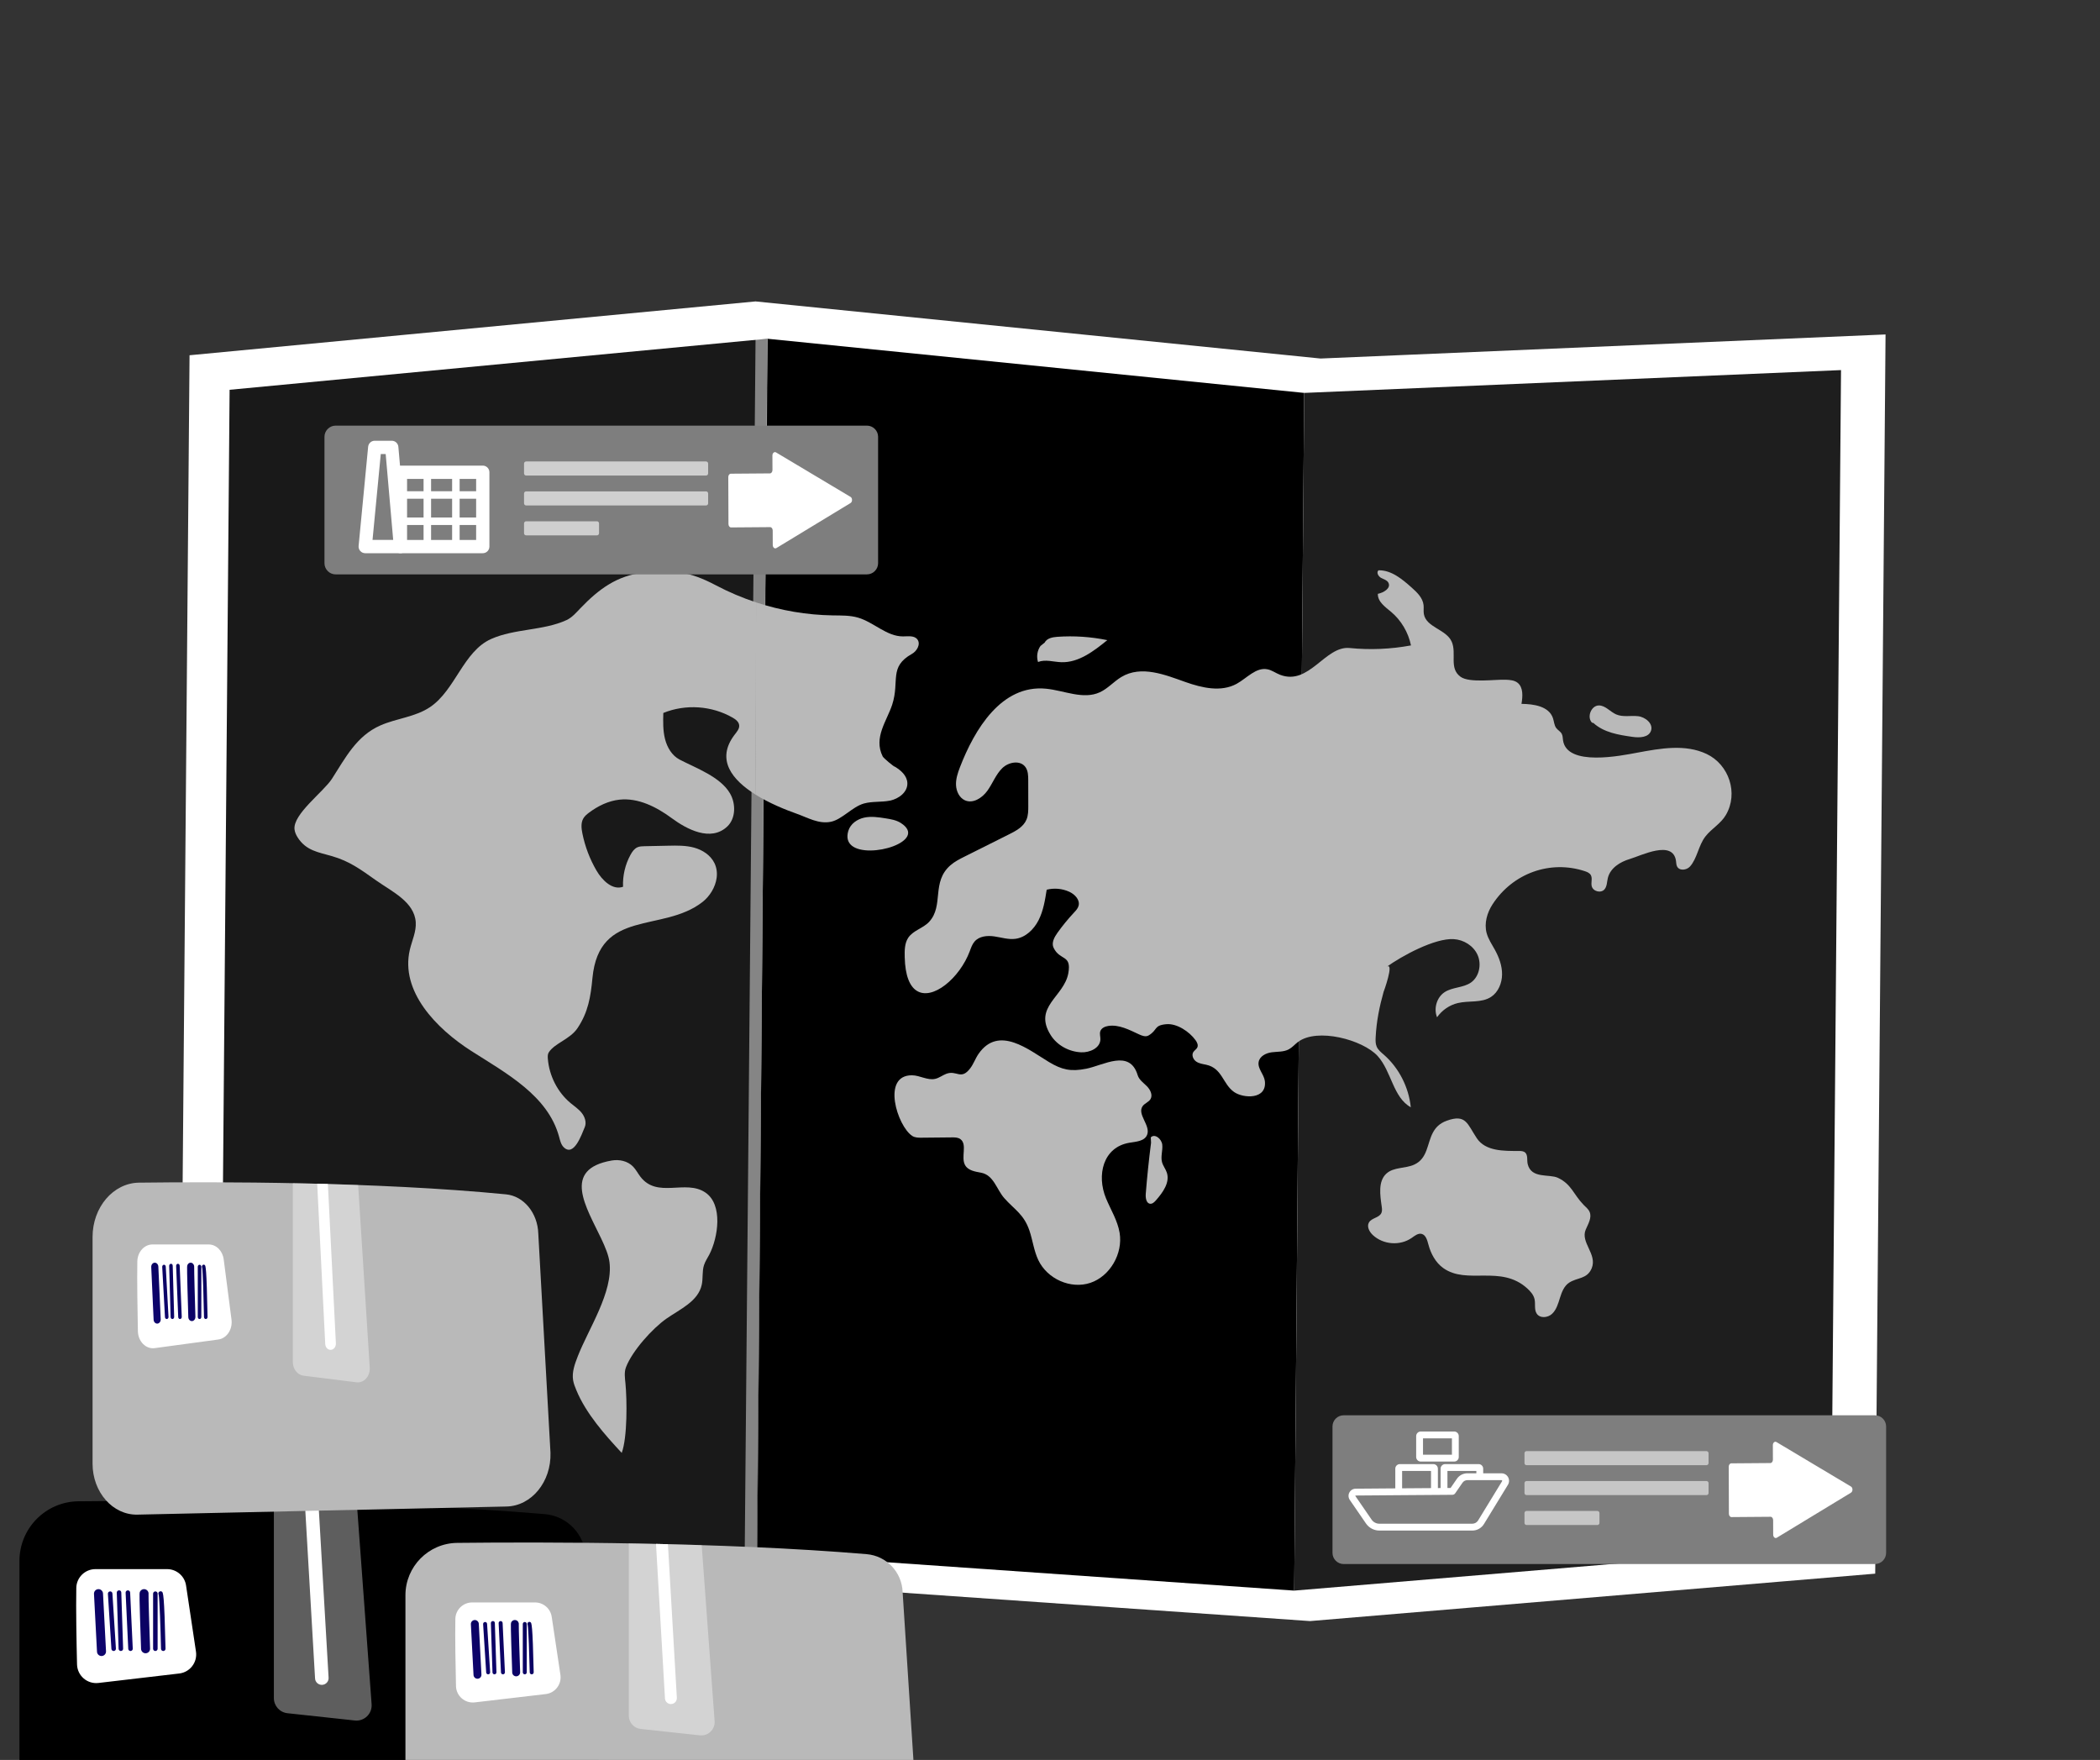 <?xml version="1.0" encoding="UTF-8" standalone="no"?><svg width="216" height="181" viewBox="0 0 216 181" fill="none" xmlns="http://www.w3.org/2000/svg">
<rect x="0" y="0" width="216" height="181" fill="#333333" stroke="none"/>
<g clip-path="url(#clip0_3740:25182)">
<path d="M135.827 36.873L77.709 31L19.496 36.536L18.422 165.336L76.611 162.667L134.744 166.72L192.879 161.843L193.942 34.397L135.827 36.873Z" fill="white"/>
<path d="M77.884 159.741L22.597 162.273L23.616 40.088L78.926 34.837L77.884 159.741Z" fill="#191919"/>
<path d="M133.118 163.587L77.884 159.741L78.925 34.837L134.146 40.409L133.118 163.587Z" fill="black"/>
<path d="M188.354 158.962L133.118 163.587L134.146 40.409L189.362 38.062L188.354 158.962Z" fill="#1E1E1E"/>
<path opacity="0.47" d="M78.965 34.838L77.714 34.827L76.599 159.769L77.851 159.78L78.965 34.838Z" fill="white"/>
<path d="M118.394 117.53C118.171 119.273 117.989 121.021 117.85 122.773C117.816 123.191 117.898 123.759 118.301 123.8C118.544 123.825 118.747 123.621 118.91 123.434C119.606 122.638 120.353 121.613 120.017 120.599C119.891 120.221 119.625 119.904 119.522 119.519C119.368 118.94 119.609 118.324 119.547 117.728C119.485 117.131 118.768 116.544 118.367 116.977L118.394 117.53Z" fill="#B9B9B9"/>
<path d="M73.648 60.203C70.913 58.758 69.193 58.562 66.248 58.883C63.47 59.185 61.593 60.58 59.686 62.568C59.252 63.02 58.831 63.515 58.268 63.775C55.911 64.862 52.922 64.643 50.515 65.717C47.65 66.995 46.842 70.97 44.225 72.728C42.71 73.745 40.801 73.874 39.138 74.602C36.676 75.68 35.541 77.918 34.142 80.097C33.282 81.437 30.115 83.733 30.294 85.299C30.327 85.585 30.447 85.853 30.597 86.095C31.469 87.5 32.771 87.648 34.145 88.049C35.961 88.579 37.056 89.393 38.662 90.529C40.338 91.714 42.617 92.75 42.762 94.843C42.829 95.814 42.376 96.732 42.154 97.678C41.154 101.946 44.867 105.781 48.48 108.089C52.093 110.397 56.356 112.678 57.505 116.907C57.61 117.292 57.698 117.71 57.979 117.986C59.033 119.023 59.824 116.677 60.143 115.931C60.349 115.45 60.162 114.873 59.841 114.467C59.519 114.06 59.08 113.775 58.685 113.445C57.35 112.333 56.485 110.638 56.348 108.872C56.331 108.647 56.329 108.404 56.453 108.218C57.079 107.27 58.64 106.881 59.406 105.733C60.502 104.09 60.752 102.531 60.938 100.581C61.623 93.417 68.147 95.954 72.243 92.777C73.005 92.186 73.578 91.252 73.71 90.298C73.782 89.773 73.72 89.241 73.481 88.756C73.078 87.938 72.254 87.412 71.396 87.176C70.537 86.941 69.636 86.958 68.748 86.977C67.925 86.994 67.1 87.011 66.276 87.029C66.033 87.035 65.782 87.041 65.559 87.142C65.244 87.284 65.03 87.592 64.859 87.901C64.308 88.896 64.036 90.055 64.085 91.201C62.999 91.582 61.944 90.548 61.352 89.532C60.668 88.36 60.177 87.068 59.905 85.728C59.8 85.21 59.735 84.636 59.994 84.181C60.137 83.93 60.364 83.742 60.593 83.571C61.515 82.884 62.58 82.365 63.71 82.242C65.641 82.031 67.517 82.983 69.1 84.15C70.62 85.271 73.099 86.612 74.805 85.002C75.685 84.17 75.701 82.656 75.087 81.599C74.091 79.881 71.55 78.983 69.895 78.115C69.12 77.709 68.622 76.874 68.402 76.004C68.182 75.135 68.203 74.223 68.226 73.325C70.517 72.389 73.21 72.572 75.363 73.81C75.668 73.986 75.994 74.23 76.03 74.59C76.067 74.96 75.785 75.268 75.562 75.56C73.58 78.152 75.362 80.244 77.694 81.707C77.75 75.135 77.765 68.529 77.768 61.95C76.35 61.485 74.972 60.902 73.648 60.203Z" fill="#B9B9B9"/>
<path d="M94.365 65.769C94.046 65.338 93.412 65.448 92.887 65.451C91.213 65.462 89.882 64.002 88.272 63.525C87.429 63.275 86.535 63.303 85.658 63.29C82.982 63.249 80.314 62.792 77.765 61.952C77.761 68.531 77.746 75.137 77.69 81.709C79.144 82.621 80.811 83.288 81.915 83.677C83.087 84.092 84.205 84.772 85.457 84.517C86.618 84.281 87.664 82.969 88.868 82.635C89.74 82.394 90.672 82.52 91.557 82.337C92.443 82.153 93.366 81.467 93.329 80.534C93.299 79.773 92.653 79.202 92.01 78.832C92.01 78.905 90.897 77.994 90.792 77.797C89.82 75.85 91.232 74.136 91.773 72.456C92.556 70.023 91.397 68.593 93.804 67.246C94.316 66.958 94.719 66.246 94.365 65.769Z" fill="#B9B9B9"/>
<path d="M61.835 127.373C62.254 128.256 62.598 129.089 62.689 129.799C63.087 132.885 60.517 136.682 59.425 139.499C59.121 140.282 58.812 141.116 58.948 141.948C59.006 142.299 59.141 142.63 59.275 142.957C60.267 145.373 62.217 147.56 63.948 149.423C64.54 147.826 64.496 143.99 64.333 142.288C64.279 141.727 64.186 141.139 64.386 140.615C65.027 138.932 67.114 136.617 68.553 135.613C69.963 134.628 71.817 133.839 72.182 132.121C72.323 131.46 72.205 130.752 72.411 130.111C72.535 129.726 72.768 129.391 72.954 129.033C73.867 127.279 74.384 123.894 72.558 122.649C70.516 121.257 67.626 123.296 65.873 121.024C65.609 120.682 65.412 120.283 65.111 119.974C64.553 119.401 63.696 119.219 62.92 119.354C57.756 120.247 60.3 124.141 61.835 127.373Z" fill="#B9B9B9"/>
<path d="M94.267 101.881C95.898 102.96 98.713 100.593 99.748 97.826C99.877 97.48 99.997 97.119 100.235 96.84C100.718 96.273 101.549 96.2 102.273 96.305C102.997 96.41 103.719 96.649 104.444 96.553C105.484 96.415 106.343 95.59 106.83 94.628C107.316 93.666 107.491 92.575 107.659 91.504C108.429 91.308 109.261 91.383 109.986 91.715C110.545 91.971 111.098 92.536 110.942 93.149C110.87 93.43 110.662 93.648 110.467 93.857C109.856 94.51 109.287 95.204 108.765 95.935C108.443 96.386 108.127 96.973 108.369 97.474C109.028 98.841 110.232 98.13 109.886 100.083C109.451 102.531 106.235 103.532 108.072 106.456C108.744 107.526 109.967 108.167 111.199 108.225C112.083 108.266 113.173 107.792 113.184 106.877C113.187 106.605 113.09 106.326 113.172 106.068C113.279 105.733 113.646 105.569 113.984 105.516C115.089 105.342 116.156 105.916 117.176 106.388C117.484 106.531 117.851 106.664 118.143 106.491C119.096 105.925 118.651 105.459 119.947 105.335C121.052 105.228 122.346 106.109 122.971 106.98C123.122 107.189 123.258 107.46 123.162 107.701C123.079 107.911 122.85 108.019 122.735 108.212C122.544 108.529 122.736 108.968 123.036 109.175C123.337 109.382 123.711 109.429 124.065 109.504C125.725 109.857 125.764 111.494 126.937 112.31C127.889 112.974 130.316 113.105 130.102 111.197C130.023 110.499 129.347 109.926 129.458 109.234C129.555 108.624 130.218 108.3 130.811 108.223C131.404 108.145 132.036 108.203 132.566 107.917C132.919 107.727 133.186 107.404 133.508 107.161C135.489 105.67 140.183 106.937 141.703 108.609C143.123 110.172 143.282 112.864 145.11 113.877C144.897 111.801 143.884 109.824 142.342 108.476C142.058 108.228 141.746 107.985 141.598 107.633C141.473 107.338 141.48 107.003 141.496 106.681C141.577 105.036 141.889 103.505 142.323 101.97C142.272 102.153 143.484 98.818 142.612 99.449C144.172 98.32 147.576 96.465 149.531 96.585C150.549 96.648 151.554 97.257 151.981 98.215C152.408 99.172 152.151 100.445 151.309 101.041C150.504 101.611 149.386 101.502 148.568 102.053C147.78 102.582 147.444 103.727 147.812 104.621C148.325 103.889 149.1 103.36 149.951 103.159C151.094 102.888 152.392 103.173 153.379 102.518C154.107 102.036 154.489 101.113 154.498 100.218C154.507 99.324 154.187 98.456 153.758 97.679C153.448 97.117 153.075 96.579 152.909 95.955C152.643 94.955 152.958 93.867 153.518 93.006C155.6 89.805 159.452 88.421 163.016 89.598C163.253 89.677 163.506 89.781 163.63 90.005C163.809 90.33 163.637 90.744 163.712 91.109C163.831 91.685 164.68 91.903 165.046 91.452C165.299 91.14 165.283 90.691 165.379 90.296C165.628 89.269 166.64 88.641 167.623 88.349C168.825 87.991 172.054 86.34 172.386 88.523C172.415 88.715 172.409 88.916 172.489 89.091C172.715 89.584 173.469 89.513 173.829 89.115C174.568 88.293 174.699 86.943 175.415 86.025C176.05 85.213 176.986 84.726 177.518 83.818C178.834 81.571 177.831 78.633 175.543 77.545C173.35 76.502 170.797 76.965 168.421 77.406C166.785 77.71 161.167 78.876 160.768 76.136C160.735 75.911 160.742 75.672 160.637 75.472C160.507 75.225 160.234 75.096 160.068 74.873C159.856 74.588 159.848 74.2 159.733 73.861C159.319 72.629 157.757 72.404 156.496 72.389C156.624 71.626 156.693 70.695 156.098 70.222C155.763 69.956 155.31 69.926 154.887 69.907C153.787 69.859 151.136 70.267 150.225 69.601C149.017 68.72 149.849 67.22 149.323 66.004C148.763 64.714 146.684 64.535 146.453 63.141C146.403 62.839 146.458 62.528 146.423 62.224C146.338 61.483 145.755 60.926 145.209 60.438C144.219 59.554 143.099 58.619 141.791 58.654C141.545 58.854 141.766 59.275 142.043 59.427C142.321 59.578 142.674 59.656 142.815 59.946C143.084 60.501 142.312 60.957 141.722 61.073C141.694 61.885 142.483 62.423 143.093 62.935C144.122 63.8 144.854 65.037 145.13 66.378C143.052 66.764 140.924 66.855 138.823 66.646C136.291 66.395 134.665 70.551 131.664 69.398C131.221 69.228 130.825 68.923 130.36 68.832C129.192 68.603 128.251 69.747 127.201 70.325C125.603 71.203 123.643 70.748 121.931 70.143C119.884 69.42 117.395 68.382 115.332 69.629C114.561 70.095 113.945 70.82 113.129 71.195C111.415 71.982 109.471 71.016 107.605 70.831C103.001 70.374 100.231 75.032 98.735 78.912C98.508 79.501 98.304 80.119 98.334 80.752C98.364 81.386 98.675 82.041 99.234 82.301C100.061 82.687 101.023 82.073 101.564 81.319C102.104 80.564 102.432 79.641 103.094 78.998C103.755 78.354 104.97 78.146 105.492 78.915C105.749 79.293 105.76 79.788 105.761 80.25C105.763 81.128 105.764 82.005 105.766 82.883C105.767 83.366 105.765 83.865 105.575 84.306C105.259 85.042 104.504 85.449 103.802 85.8C102.278 86.563 100.754 87.325 99.231 88.088C98.716 88.346 98.196 88.607 97.76 88.988C95.77 90.725 97.107 93.13 95.572 94.802C94.951 95.477 93.923 95.68 93.415 96.449C93.04 97.017 93.041 97.756 93.057 98.443C93.101 100.357 93.579 101.426 94.267 101.881Z" fill="#B9B9B9"/>
<path d="M147.387 116.479C146.769 117.633 146.855 119.14 145.46 119.777C144.533 120.201 143.346 120.008 142.591 120.707C141.729 121.505 141.954 122.92 142.121 124.104C142.151 124.316 142.174 124.541 142.091 124.737C141.869 125.257 141.073 125.243 140.8 125.736C140.565 126.158 140.855 126.692 141.205 127.019C142.27 128.015 144 128.145 145.194 127.32C145.512 127.1 145.856 126.806 146.227 126.9C146.66 127.01 146.805 127.553 146.923 127.998C147.173 128.945 147.667 129.855 148.448 130.413C150.905 132.17 154.361 130.033 157.09 132.51C157.425 132.815 157.744 133.176 157.842 133.627C157.948 134.113 157.79 134.671 158.054 135.088C158.385 135.61 159.2 135.539 159.646 135.118C160.091 134.697 160.27 134.063 160.456 133.469C160.642 132.875 160.886 132.248 161.398 131.916C162.26 131.357 163.242 131.57 163.719 130.434C164.313 128.984 162.539 127.784 163.102 126.463C163.353 125.873 163.756 125.229 163.503 124.64C163.375 124.34 163.103 124.14 162.879 123.908C161.827 122.821 161.648 121.798 160.247 121.135C159.353 120.712 157.501 121.26 157.134 119.717C157.039 119.316 157.176 118.811 156.876 118.537C156.706 118.382 156.458 118.371 156.231 118.372C154.663 118.377 152.798 118.402 151.905 117.069C150.918 115.597 150.802 114.535 148.796 115.266C148.066 115.532 147.658 115.971 147.387 116.479Z" fill="#B9B9B9"/>
<path d="M100.655 108.377C100.329 108.846 100.144 109.41 99.799 109.865C98.83 111.145 98.409 110.014 97.313 110.444C96.935 110.593 96.6 110.858 96.206 110.952C95.408 111.142 94.615 110.591 93.797 110.588C90.644 110.575 92.299 115.817 93.826 116.822C94.108 117.008 94.465 117.011 94.799 117.007C95.839 116.997 96.878 116.986 97.918 116.976C98.214 116.973 98.532 116.976 98.775 117.149C99.528 117.684 98.811 119.005 99.263 119.825C99.573 120.388 100.295 120.492 100.911 120.608C102.215 120.853 102.5 122.319 103.297 123.224C104.323 124.387 105.301 124.856 105.879 126.544C106.222 127.547 106.341 128.632 106.794 129.587C107.725 131.55 110.14 132.609 112.152 131.935C114.164 131.26 115.52 128.938 115.16 126.783C114.95 125.524 114.249 124.421 113.762 123.247C112.777 120.872 113.443 117.98 116.172 117.526C116.861 117.412 117.735 117.372 117.992 116.701C118.362 115.735 116.934 114.605 117.526 113.765C117.739 113.463 118.152 113.354 118.339 113.035C118.591 112.605 118.304 112.048 117.953 111.7C117.603 111.352 117.16 111.05 117.015 110.57C116.2 107.866 113.52 109.556 111.732 109.912C110.137 110.23 109.228 110.023 107.901 109.23C105.848 108.002 102.735 105.395 100.655 108.377Z" fill="#B9B9B9"/>
<path d="M107.449 66.09C107.685 65.635 108.26 65.528 108.758 65.493C110.474 65.372 112.205 65.488 113.892 65.836C112.496 66.972 110.937 68.165 109.162 68.104C108.357 68.076 107.522 67.788 106.768 68.084C106.592 67.535 106.689 66.9 107.021 66.434L107.449 66.09Z" fill="#B9B9B9"/>
<path d="M87.61 86.969C89.361 88.401 95.538 86.489 92.656 84.64C92.191 84.341 91.632 84.249 91.091 84.163C90.362 84.048 89.616 83.933 88.895 84.088C88.173 84.242 87.471 84.725 87.255 85.453C87.046 86.154 87.216 86.646 87.61 86.969Z" fill="#B9B9B9"/>
<path d="M163.897 74.36C164.98 75.342 166.497 75.584 167.923 75.785C168.636 75.885 169.569 75.858 169.815 75.16C170.074 74.423 169.237 73.742 168.483 73.657C167.73 73.572 166.929 73.778 166.231 73.472C165.612 73.201 165.124 72.546 164.451 72.552C163.668 72.559 163.194 73.741 163.743 74.319L163.897 74.36Z" fill="#B9B9B9"/>
<path d="M89.166 59.073H34.527C33.891 59.073 33.374 58.558 33.374 57.921V44.926C33.374 44.29 33.89 43.774 34.527 43.774H89.166C89.802 43.774 90.319 44.289 90.319 44.926V57.921C90.318 58.557 89.802 59.073 89.166 59.073Z" fill="#7E7E7E"/>
<path d="M49.472 51.291H41.438C41.225 51.291 41.052 51.118 41.052 50.905C41.052 50.692 41.225 50.519 41.438 50.519H49.473C49.686 50.519 49.859 50.692 49.859 50.905C49.859 51.118 49.685 51.291 49.472 51.291Z" fill="white"/>
<path d="M43.954 56.476C43.74 56.476 43.567 56.191 43.567 55.84V48.977C43.567 48.626 43.74 48.342 43.954 48.342C44.167 48.342 44.34 48.626 44.34 48.977V55.84C44.34 56.191 44.168 56.476 43.954 56.476Z" fill="white"/>
<path d="M46.889 56.475C46.676 56.475 46.503 56.19 46.503 55.84V48.976C46.503 48.626 46.676 48.341 46.889 48.341C47.102 48.341 47.276 48.626 47.276 48.976V55.84C47.276 56.19 47.102 56.475 46.889 56.475Z" fill="white"/>
<path d="M49.226 53.995H41.482C41.244 53.995 41.052 53.822 41.052 53.608C41.052 53.395 41.245 53.222 41.482 53.222H49.226C49.464 53.222 49.657 53.395 49.657 53.608C49.657 53.822 49.464 53.995 49.226 53.995Z" fill="white"/>
<path d="M49.656 56.895H41.188C40.81 56.895 40.505 56.589 40.505 56.213V48.568C40.505 48.191 40.811 47.886 41.188 47.886H49.656C50.034 47.886 50.339 48.192 50.339 48.568V56.212C50.339 56.589 50.034 56.895 49.656 56.895ZM41.87 55.53H48.974V49.251H41.87V55.53Z" fill="white"/>
<path d="M41.188 56.895H37.566C37.373 56.895 37.19 56.814 37.06 56.672C36.931 56.529 36.867 56.339 36.886 56.147L37.866 45.946C37.899 45.596 38.193 45.329 38.546 45.329H40.295C40.65 45.329 40.945 45.599 40.975 45.952L41.868 56.153C41.884 56.344 41.821 56.533 41.691 56.674C41.562 56.814 41.379 56.895 41.188 56.895ZM38.317 55.529H40.443L39.67 46.694H39.166L38.317 55.529Z" fill="white"/>
<g opacity="0.79">
<path opacity="0.79" d="M72.62 48.907H54.119C53.999 48.907 53.902 48.81 53.902 48.69V47.676C53.902 47.556 53.999 47.459 54.119 47.459H72.62C72.74 47.459 72.837 47.556 72.837 47.676V48.69C72.837 48.81 72.74 48.907 72.62 48.907Z" fill="white"/>
<path opacity="0.79" d="M72.62 51.983H54.119C53.999 51.983 53.902 51.886 53.902 51.767V50.752C53.902 50.633 53.999 50.536 54.119 50.536H72.62C72.74 50.536 72.837 50.633 72.837 50.752V51.767C72.837 51.886 72.74 51.983 72.62 51.983Z" fill="white"/>
<path opacity="0.79" d="M61.398 55.06H54.119C53.999 55.06 53.902 54.963 53.902 54.843V53.829C53.902 53.709 53.999 53.612 54.119 53.612H61.398C61.518 53.612 61.615 53.709 61.615 53.829V54.843C61.615 54.962 61.517 55.06 61.398 55.06Z" fill="white"/>
</g>
<path d="M79.858 56.365L87.486 51.734C87.691 51.609 87.689 51.224 87.483 51.102L79.82 46.528C79.645 46.424 79.448 46.593 79.448 46.846L79.454 48.338C79.454 48.53 79.337 48.686 79.191 48.687L75.171 48.718C75.026 48.718 74.909 48.874 74.909 49.066L74.928 53.898C74.928 54.09 75.047 54.244 75.193 54.244L79.212 54.213C79.358 54.212 79.477 54.367 79.478 54.559L79.483 56.052C79.484 56.303 79.683 56.471 79.858 56.365Z" fill="white"/>
<path d="M192.847 160.855H138.208C137.572 160.855 137.056 160.34 137.056 159.703V146.708C137.056 146.072 137.571 145.556 138.208 145.556H192.847C193.484 145.556 194 146.071 194 146.708V159.703C194 160.339 193.484 160.855 192.847 160.855Z" fill="#7E7E7E"/>
<path d="M146.133 150.315H149.574C149.834 150.315 150.044 150.104 150.044 149.845V147.694C150.044 147.435 149.833 147.224 149.574 147.224H146.134C145.875 147.224 145.664 147.436 145.664 147.694V149.845C145.663 150.104 145.875 150.315 146.133 150.315ZM146.367 149.612V147.928H149.341V149.612H146.367Z" fill="white"/>
<path d="M155.117 151.918C154.98 151.674 154.723 151.523 154.445 151.523C154.443 151.523 154.442 151.523 154.442 151.523H152.557V151.046C152.557 150.786 152.345 150.576 152.087 150.576H148.647C148.387 150.576 148.176 150.787 148.176 151.046V153.039L147.896 153.041V151.046C147.896 150.786 147.685 150.576 147.426 150.576H143.986C143.727 150.576 143.516 150.787 143.516 151.046V153.073L139.437 153.105C139.165 153.107 138.918 153.258 138.791 153.499C138.664 153.74 138.68 154.031 138.835 154.26L140.503 156.687C140.815 157.14 141.329 157.411 141.879 157.411H151.438C151.924 157.411 152.369 157.165 152.63 156.749L155.101 152.706C155.248 152.465 155.255 152.164 155.117 151.918ZM148.879 153.033V151.278H151.853V151.522H150.926C150.498 151.522 150.096 151.733 149.853 152.087L149.203 153.03L148.879 153.033ZM144.217 151.278H147.191V153.045L144.284 153.066L144.217 153.067V151.278ZM154.5 152.336L152.03 156.378C151.901 156.584 151.678 156.707 151.436 156.707H141.877C141.559 156.707 141.261 156.551 141.08 156.288L139.413 153.864C139.409 153.859 139.401 153.846 139.411 153.826C139.421 153.808 139.434 153.808 139.441 153.808L144.289 153.77L147.967 153.744L148.529 153.74L149.391 153.733C149.505 153.732 149.612 153.675 149.677 153.581L150.432 152.487C150.545 152.324 150.729 152.227 150.926 152.227H154.442H154.443C154.47 152.227 154.49 152.239 154.503 152.262C154.517 152.285 154.516 152.31 154.5 152.336Z" fill="white"/>
<g opacity="0.75">
<path opacity="0.75" d="M175.522 150.688H157.02C156.9 150.688 156.804 150.592 156.804 150.472V149.458C156.804 149.338 156.9 149.241 157.02 149.241H175.522C175.642 149.241 175.738 149.338 175.738 149.458V150.472C175.738 150.592 175.642 150.688 175.522 150.688Z" fill="white"/>
<path opacity="0.75" d="M175.522 153.765H157.02C156.9 153.765 156.804 153.668 156.804 153.548V152.534C156.804 152.414 156.9 152.317 157.02 152.317H175.522C175.642 152.317 175.738 152.414 175.738 152.534V153.548C175.738 153.667 175.642 153.765 175.522 153.765Z" fill="white"/>
<path opacity="0.75" d="M164.3 156.841H157.02C156.9 156.841 156.804 156.745 156.804 156.625V155.611C156.804 155.491 156.9 155.394 157.02 155.394H164.3C164.42 155.394 164.516 155.491 164.516 155.611V156.625C164.516 156.744 164.42 156.841 164.3 156.841Z" fill="white"/>
</g>
<path d="M182.759 158.146L190.387 153.515C190.592 153.39 190.591 153.005 190.385 152.883L182.723 148.309C182.547 148.205 182.35 148.374 182.351 148.627L182.356 150.119C182.357 150.311 182.239 150.467 182.094 150.468L178.074 150.499C177.928 150.5 177.811 150.656 177.812 150.848L177.83 155.679C177.831 155.871 177.949 156.025 178.095 156.025L182.115 155.994C182.261 155.993 182.379 156.149 182.38 156.341L182.385 157.833C182.386 158.085 182.585 158.253 182.759 158.146Z" fill="white"/>
<path d="M2 186.136V160.536C2 157.172 4.704 154.435 8.069 154.399C18.166 154.289 38.991 154.284 56.031 155.719C58.356 155.915 60.165 157.82 60.249 160.151L61.841 184.901C61.96 188.175 59.371 190.909 56.094 190.972L7.865 191.888C4.644 191.949 2 189.356 2 186.136Z" fill="black"/>
<path d="M7.848 163.306C7.805 165.484 7.87 168.94 7.923 171.173C7.95 172.335 8.971 173.22 10.126 173.085L18.436 172.111C19.543 171.981 20.323 170.961 20.157 169.859L19.137 163.057C18.992 162.091 18.163 161.377 17.186 161.377H9.82C8.747 161.377 7.869 162.233 7.848 163.306Z" fill="white"/>
<path opacity="0.37" d="M29.565 176.196L36.497 176.944C37.467 177.049 38.294 176.25 38.223 175.276L36.708 154.663C33.802 154.571 30.935 154.504 28.17 154.457V174.644C28.17 175.441 28.771 176.111 29.565 176.196Z" fill="white"/>
<path d="M32.406 172.624C32.427 172.994 32.734 173.28 33.101 173.28C33.115 173.28 33.129 173.279 33.142 173.279C33.527 173.256 33.82 172.927 33.798 172.543L32.753 154.552C32.284 154.541 31.819 154.53 31.355 154.52L32.406 172.624Z" fill="white"/>
<path d="M11.691 169.799C11.569 169.799 11.467 169.704 11.459 169.581L11.099 163.915C11.091 163.786 11.188 163.676 11.316 163.668C11.451 163.658 11.555 163.757 11.563 163.885L11.923 169.552C11.931 169.68 11.834 169.79 11.706 169.798C11.701 169.799 11.696 169.799 11.691 169.799Z" fill="url(#paint0_linear_3740:25182)"/>
<path d="M12.431 169.799C12.307 169.799 12.203 169.7 12.199 169.574L12.011 163.799C12.007 163.671 12.108 163.564 12.236 163.559C12.383 163.551 12.471 163.656 12.476 163.784L12.664 169.559C12.668 169.687 12.568 169.794 12.439 169.798C12.439 169.799 12.434 169.799 12.431 169.799Z" fill="url(#paint1_linear_3740:25182)"/>
<path d="M13.424 169.799C13.3 169.799 13.197 169.703 13.192 169.578C13.146 168.629 12.921 163.888 12.921 163.792C12.921 163.663 13.025 163.56 13.153 163.56C13.281 163.56 13.385 163.663 13.386 163.79C13.388 163.916 13.564 167.616 13.656 169.556C13.662 169.684 13.563 169.793 13.435 169.799C13.431 169.799 13.427 169.799 13.424 169.799ZM13.385 163.791H13.39H13.385Z" fill="url(#paint2_linear_3740:25182)"/>
<path d="M14.973 170.032C14.723 170.032 14.518 169.834 14.509 169.583C14.312 163.988 14.347 163.862 14.369 163.778C14.437 163.531 14.694 163.385 14.939 163.452C15.167 163.514 15.309 163.735 15.278 163.962C15.263 164.299 15.367 167.554 15.437 169.551C15.446 169.807 15.245 170.023 14.988 170.032C14.984 170.032 14.978 170.032 14.973 170.032Z" fill="url(#paint3_linear_3740:25182)"/>
<path d="M15.979 169.799C15.851 169.799 15.747 169.695 15.747 169.567V163.9C15.747 163.771 15.851 163.668 15.979 163.668C16.108 163.668 16.212 163.772 16.212 163.9V169.567C16.212 169.695 16.108 169.799 15.979 169.799Z" fill="url(#paint4_linear_3740:25182)"/>
<path d="M16.793 169.799C16.667 169.799 16.563 169.698 16.561 169.572C16.516 167.603 16.412 164.387 16.319 164C16.279 163.928 16.279 163.835 16.328 163.759C16.398 163.651 16.542 163.622 16.65 163.693C16.777 163.776 16.896 163.854 17.026 169.561C17.029 169.69 16.927 169.795 16.799 169.799H16.793V169.799Z" fill="url(#paint5_linear_3740:25182)"/>
<path d="M10.441 170.315C10.195 170.315 9.99 170.123 9.977 169.874L9.667 163.924C9.654 163.668 9.851 163.449 10.107 163.436C10.35 163.419 10.582 163.62 10.595 163.876L10.905 169.826C10.918 170.082 10.721 170.301 10.465 170.314C10.457 170.315 10.449 170.315 10.441 170.315Z" fill="url(#paint6_linear_3740:25182)"/>
<path d="M9.521 150.534V127.22C9.521 124.157 11.65 121.664 14.298 121.631C22.245 121.531 38.636 121.526 52.047 122.833C53.877 123.012 55.3 124.746 55.367 126.869L56.621 149.409C56.714 152.39 54.676 154.882 52.097 154.938L14.137 155.773C11.603 155.829 9.521 153.467 9.521 150.534Z" fill="#B9B9B9"/>
<path d="M14.124 129.743C14.09 131.727 14.142 134.874 14.183 136.908C14.205 137.966 15.007 138.772 15.916 138.649L22.456 137.762C23.328 137.644 23.942 136.715 23.811 135.711L23.009 129.517C22.895 128.637 22.242 127.987 21.473 127.987H15.677C14.833 127.987 14.142 128.766 14.124 129.743Z" fill="white"/>
<path opacity="0.37" d="M31.216 141.483L36.672 142.164C37.436 142.259 38.088 141.531 38.031 140.645L36.838 121.872C34.551 121.789 32.295 121.727 30.118 121.684V140.068C30.118 140.795 30.592 141.405 31.216 141.483Z" fill="white"/>
<path d="M33.453 138.229C33.47 138.567 33.712 138.827 34 138.827C34.011 138.827 34.022 138.826 34.032 138.826C34.334 138.805 34.565 138.506 34.548 138.156L33.725 121.771C33.357 121.761 32.991 121.751 32.625 121.742L33.453 138.229Z" fill="white"/>
<path d="M17.15 135.657C17.054 135.657 16.974 135.571 16.968 135.459L16.685 130.298C16.679 130.181 16.755 130.081 16.856 130.073C16.962 130.064 17.043 130.154 17.05 130.271L17.333 135.432C17.339 135.549 17.263 135.649 17.162 135.656C17.158 135.657 17.154 135.657 17.15 135.657Z" fill="url(#paint7_linear_3740:25182)"/>
<path d="M17.732 135.657C17.634 135.657 17.552 135.567 17.549 135.452L17.401 130.193C17.397 130.076 17.477 129.978 17.578 129.974C17.694 129.967 17.763 130.062 17.766 130.179L17.915 135.438C17.918 135.555 17.839 135.653 17.738 135.657C17.738 135.657 17.734 135.657 17.732 135.657Z" fill="url(#paint8_linear_3740:25182)"/>
<path d="M18.513 135.657C18.415 135.657 18.335 135.569 18.33 135.455C18.295 134.591 18.116 130.273 18.116 130.185C18.116 130.068 18.198 129.974 18.299 129.974C18.4 129.974 18.481 130.068 18.483 130.183C18.485 130.299 18.623 133.668 18.695 135.435C18.7 135.551 18.622 135.651 18.522 135.656C18.518 135.657 18.515 135.657 18.513 135.657ZM18.482 130.185H18.485H18.482Z" fill="url(#paint9_linear_3740:25182)"/>
<path d="M19.733 135.868C19.537 135.868 19.375 135.688 19.368 135.46C19.213 130.364 19.24 130.25 19.258 130.173C19.311 129.947 19.514 129.814 19.707 129.876C19.886 129.933 19.998 130.134 19.974 130.341C19.962 130.647 20.044 133.612 20.099 135.431C20.106 135.664 19.948 135.86 19.746 135.868C19.742 135.868 19.737 135.868 19.733 135.868Z" fill="url(#paint10_linear_3740:25182)"/>
<path d="M20.525 135.657C20.424 135.657 20.342 135.562 20.342 135.445V130.284C20.342 130.167 20.424 130.073 20.525 130.073C20.626 130.073 20.708 130.167 20.708 130.284V135.445C20.708 135.562 20.627 135.657 20.525 135.657Z" fill="url(#paint11_linear_3740:25182)"/>
<path d="M21.165 135.657C21.066 135.657 20.985 135.565 20.983 135.45C20.948 133.657 20.866 130.728 20.793 130.376C20.761 130.31 20.761 130.226 20.8 130.157C20.855 130.059 20.968 130.032 21.053 130.096C21.152 130.172 21.247 130.243 21.349 135.441C21.351 135.558 21.271 135.655 21.17 135.657H21.165V135.657Z" fill="url(#paint12_linear_3740:25182)"/>
<path d="M16.165 136.127C15.972 136.127 15.81 135.952 15.8 135.725L15.556 130.307C15.546 130.073 15.701 129.874 15.903 129.862C16.094 129.846 16.277 130.03 16.287 130.263L16.531 135.682C16.541 135.915 16.387 136.114 16.184 136.127C16.178 136.127 16.171 136.127 16.165 136.127Z" fill="url(#paint13_linear_3740:25182)"/>
<path d="M46.851 191.591C44.023 191.645 41.702 189.368 41.702 186.541V164.066C41.702 161.113 44.076 158.71 47.03 158.678C55.895 158.582 74.178 158.577 89.138 159.838C91.179 160.009 92.767 161.682 92.841 163.729L94.239 185.457C94.343 188.332 92.07 190.732 89.193 190.787L46.851 191.591Z" fill="#B9B9B9"/>
<path d="M46.836 166.497C46.799 168.41 46.855 171.444 46.902 173.404C46.926 174.424 47.822 175.202 48.835 175.083L56.131 174.228C57.103 174.114 57.787 173.218 57.643 172.251L56.748 166.279C56.62 165.431 55.892 164.804 55.034 164.804H48.568C47.626 164.805 46.855 165.556 46.836 166.497Z" fill="white"/>
<path opacity="0.37" d="M65.903 177.815L71.988 178.472C72.84 178.563 73.566 177.861 73.503 177.007L72.173 158.91C69.622 158.829 67.105 158.77 64.677 158.729V176.451C64.677 177.152 65.206 177.74 65.903 177.815Z" fill="white"/>
<path d="M68.397 174.678C68.416 175.004 68.685 175.255 69.007 175.255C69.019 175.255 69.031 175.254 69.043 175.253C69.381 175.234 69.639 174.945 69.619 174.607L68.701 158.813C68.29 158.802 67.882 158.793 67.474 158.784L68.397 174.678Z" fill="white"/>
<path d="M50.211 172.198C50.104 172.198 50.014 172.115 50.007 172.007L49.692 167.032C49.684 166.92 49.77 166.823 49.883 166.815C50.001 166.806 50.092 166.894 50.099 167.006L50.415 171.981C50.422 172.093 50.336 172.19 50.224 172.197C50.219 172.198 50.215 172.198 50.211 172.198Z" fill="url(#paint14_linear_3740:25182)"/>
<path d="M50.86 172.198C50.751 172.198 50.66 172.111 50.656 172L50.49 166.93C50.487 166.817 50.575 166.723 50.688 166.719C50.818 166.713 50.895 166.804 50.898 166.917L51.064 171.987C51.067 172.1 50.979 172.194 50.866 172.197H50.86V172.198Z" fill="url(#paint15_linear_3740:25182)"/>
<path d="M51.731 172.198C51.623 172.198 51.533 172.113 51.528 172.004C51.488 171.17 51.289 167.008 51.289 166.924C51.289 166.811 51.38 166.72 51.493 166.72C51.605 166.72 51.697 166.811 51.698 166.922C51.7 167.033 51.855 170.281 51.936 171.985C51.941 172.097 51.855 172.193 51.742 172.198C51.738 172.198 51.735 172.198 51.731 172.198ZM51.697 166.924H51.701H51.697Z" fill="url(#paint16_linear_3740:25182)"/>
<path d="M53.092 172.402C52.874 172.402 52.692 172.229 52.685 172.009C52.513 167.097 52.542 166.986 52.562 166.912C52.621 166.694 52.848 166.566 53.063 166.625C53.263 166.68 53.387 166.873 53.36 167.073C53.347 167.368 53.438 170.226 53.5 171.979C53.508 172.204 53.331 172.393 53.107 172.401C53.102 172.402 53.097 172.402 53.092 172.402Z" fill="url(#paint17_linear_3740:25182)"/>
<path d="M53.977 172.198C53.864 172.198 53.773 172.107 53.773 171.994V167.019C53.773 166.906 53.864 166.815 53.977 166.815C54.09 166.815 54.181 166.906 54.181 167.019V171.994C54.181 172.107 54.089 172.198 53.977 172.198Z" fill="url(#paint18_linear_3740:25182)"/>
<path d="M54.691 172.198C54.58 172.198 54.489 172.109 54.487 171.998C54.448 170.27 54.357 167.446 54.275 167.107C54.239 167.043 54.24 166.961 54.282 166.895C54.344 166.8 54.471 166.774 54.565 166.836C54.676 166.909 54.782 166.978 54.895 171.989C54.897 172.102 54.809 172.195 54.696 172.197H54.691V172.198Z" fill="url(#paint19_linear_3740:25182)"/>
<path d="M49.112 172.651C48.897 172.651 48.717 172.482 48.705 172.264L48.433 167.04C48.422 166.815 48.595 166.623 48.819 166.612C49.033 166.597 49.236 166.773 49.248 166.998L49.52 172.222C49.532 172.447 49.358 172.639 49.134 172.65C49.127 172.651 49.12 172.651 49.112 172.651Z" fill="url(#paint20_linear_3740:25182)"/>
</g>
<defs>
<linearGradient id="paint0_linear_3740:25182" x1="14.322" y1="162.651" x2="-0.547" y2="184.264" gradientUnits="userSpaceOnUse">
<stop stop-color="#09005D"/>
<stop offset="1" stop-color="#1A0F91"/>
</linearGradient>
<linearGradient id="paint1_linear_3740:25182" x1="14.857" y1="163.019" x2="-0.011" y2="184.632" gradientUnits="userSpaceOnUse">
<stop stop-color="#09005D"/>
<stop offset="1" stop-color="#1A0F91"/>
</linearGradient>
<linearGradient id="paint2_linear_3740:25182" x1="15.502" y1="163.463" x2="0.633" y2="185.076" gradientUnits="userSpaceOnUse">
<stop stop-color="#09005D"/>
<stop offset="1" stop-color="#1A0F91"/>
</linearGradient>
<linearGradient id="paint3_linear_3740:25182" x1="16.618" y1="164.231" x2="1.75" y2="185.844" gradientUnits="userSpaceOnUse">
<stop stop-color="#09005D"/>
<stop offset="1" stop-color="#1A0F91"/>
</linearGradient>
<linearGradient id="paint4_linear_3740:25182" x1="17.354" y1="164.738" x2="2.485" y2="186.35" gradientUnits="userSpaceOnUse">
<stop stop-color="#09005D"/>
<stop offset="1" stop-color="#1A0F91"/>
</linearGradient>
<linearGradient id="paint5_linear_3740:25182" x1="17.811" y1="165.052" x2="2.942" y2="186.665" gradientUnits="userSpaceOnUse">
<stop stop-color="#09005D"/>
<stop offset="1" stop-color="#1A0F91"/>
</linearGradient>
<linearGradient id="paint6_linear_3740:25182" x1="13.556" y1="162.125" x2="-1.312" y2="183.738" gradientUnits="userSpaceOnUse">
<stop stop-color="#09005D"/>
<stop offset="1" stop-color="#1A0F91"/>
</linearGradient>
<linearGradient id="paint7_linear_3740:25182" x1="19.572" y1="129.141" x2="6.009" y2="148.857" gradientUnits="userSpaceOnUse">
<stop stop-color="#09005D"/>
<stop offset="1" stop-color="#1A0F91"/>
</linearGradient>
<linearGradient id="paint8_linear_3740:25182" x1="19.95" y1="129.486" x2="6.423" y2="149.148" gradientUnits="userSpaceOnUse">
<stop stop-color="#09005D"/>
<stop offset="1" stop-color="#1A0F91"/>
</linearGradient>
<linearGradient id="paint9_linear_3740:25182" x1="20.423" y1="129.886" x2="6.878" y2="149.575" gradientUnits="userSpaceOnUse">
<stop stop-color="#09005D"/>
<stop offset="1" stop-color="#1A0F91"/>
</linearGradient>
<linearGradient id="paint10_linear_3740:25182" x1="21.233" y1="130.597" x2="7.758" y2="150.185" gradientUnits="userSpaceOnUse">
<stop stop-color="#09005D"/>
<stop offset="1" stop-color="#1A0F91"/>
</linearGradient>
<linearGradient id="paint11_linear_3740:25182" x1="21.772" y1="131.054" x2="8.282" y2="150.663" gradientUnits="userSpaceOnUse">
<stop stop-color="#09005D"/>
<stop offset="1" stop-color="#1A0F91"/>
</linearGradient>
<linearGradient id="paint12_linear_3740:25182" x1="22.109" y1="131.333" x2="8.565" y2="151.021" gradientUnits="userSpaceOnUse">
<stop stop-color="#09005D"/>
<stop offset="1" stop-color="#1A0F91"/>
</linearGradient>
<linearGradient id="paint13_linear_3740:25182" x1="19.014" y1="128.678" x2="5.508" y2="148.312" gradientUnits="userSpaceOnUse">
<stop stop-color="#09005D"/>
<stop offset="1" stop-color="#1A0F91"/>
</linearGradient>
<linearGradient id="paint14_linear_3740:25182" x1="52.52" y1="165.923" x2="39.467" y2="184.898" gradientUnits="userSpaceOnUse">
<stop stop-color="#09005D"/>
<stop offset="1" stop-color="#1A0F91"/>
</linearGradient>
<linearGradient id="paint15_linear_3740:25182" x1="52.99" y1="166.246" x2="39.936" y2="185.22" gradientUnits="userSpaceOnUse">
<stop stop-color="#09005D"/>
<stop offset="1" stop-color="#1A0F91"/>
</linearGradient>
<linearGradient id="paint16_linear_3740:25182" x1="53.556" y1="166.636" x2="40.502" y2="185.61" gradientUnits="userSpaceOnUse">
<stop stop-color="#09005D"/>
<stop offset="1" stop-color="#1A0F91"/>
</linearGradient>
<linearGradient id="paint17_linear_3740:25182" x1="54.536" y1="167.31" x2="41.483" y2="186.285" gradientUnits="userSpaceOnUse">
<stop stop-color="#09005D"/>
<stop offset="1" stop-color="#1A0F91"/>
</linearGradient>
<linearGradient id="paint18_linear_3740:25182" x1="55.183" y1="167.755" x2="42.129" y2="186.729" gradientUnits="userSpaceOnUse">
<stop stop-color="#09005D"/>
<stop offset="1" stop-color="#1A0F91"/>
</linearGradient>
<linearGradient id="paint19_linear_3740:25182" x1="55.584" y1="168.031" x2="42.531" y2="187.005" gradientUnits="userSpaceOnUse">
<stop stop-color="#09005D"/>
<stop offset="1" stop-color="#1A0F91"/>
</linearGradient>
<linearGradient id="paint20_linear_3740:25182" x1="51.848" y1="165.461" x2="38.795" y2="184.435" gradientUnits="userSpaceOnUse">
<stop stop-color="#09005D"/>
<stop offset="1" stop-color="#1A0F91"/>
</linearGradient>
<clipPath id="clip0_3740:25182">
<rect width="216" height="181" fill="white"/>
</clipPath>
</defs>
</svg>
